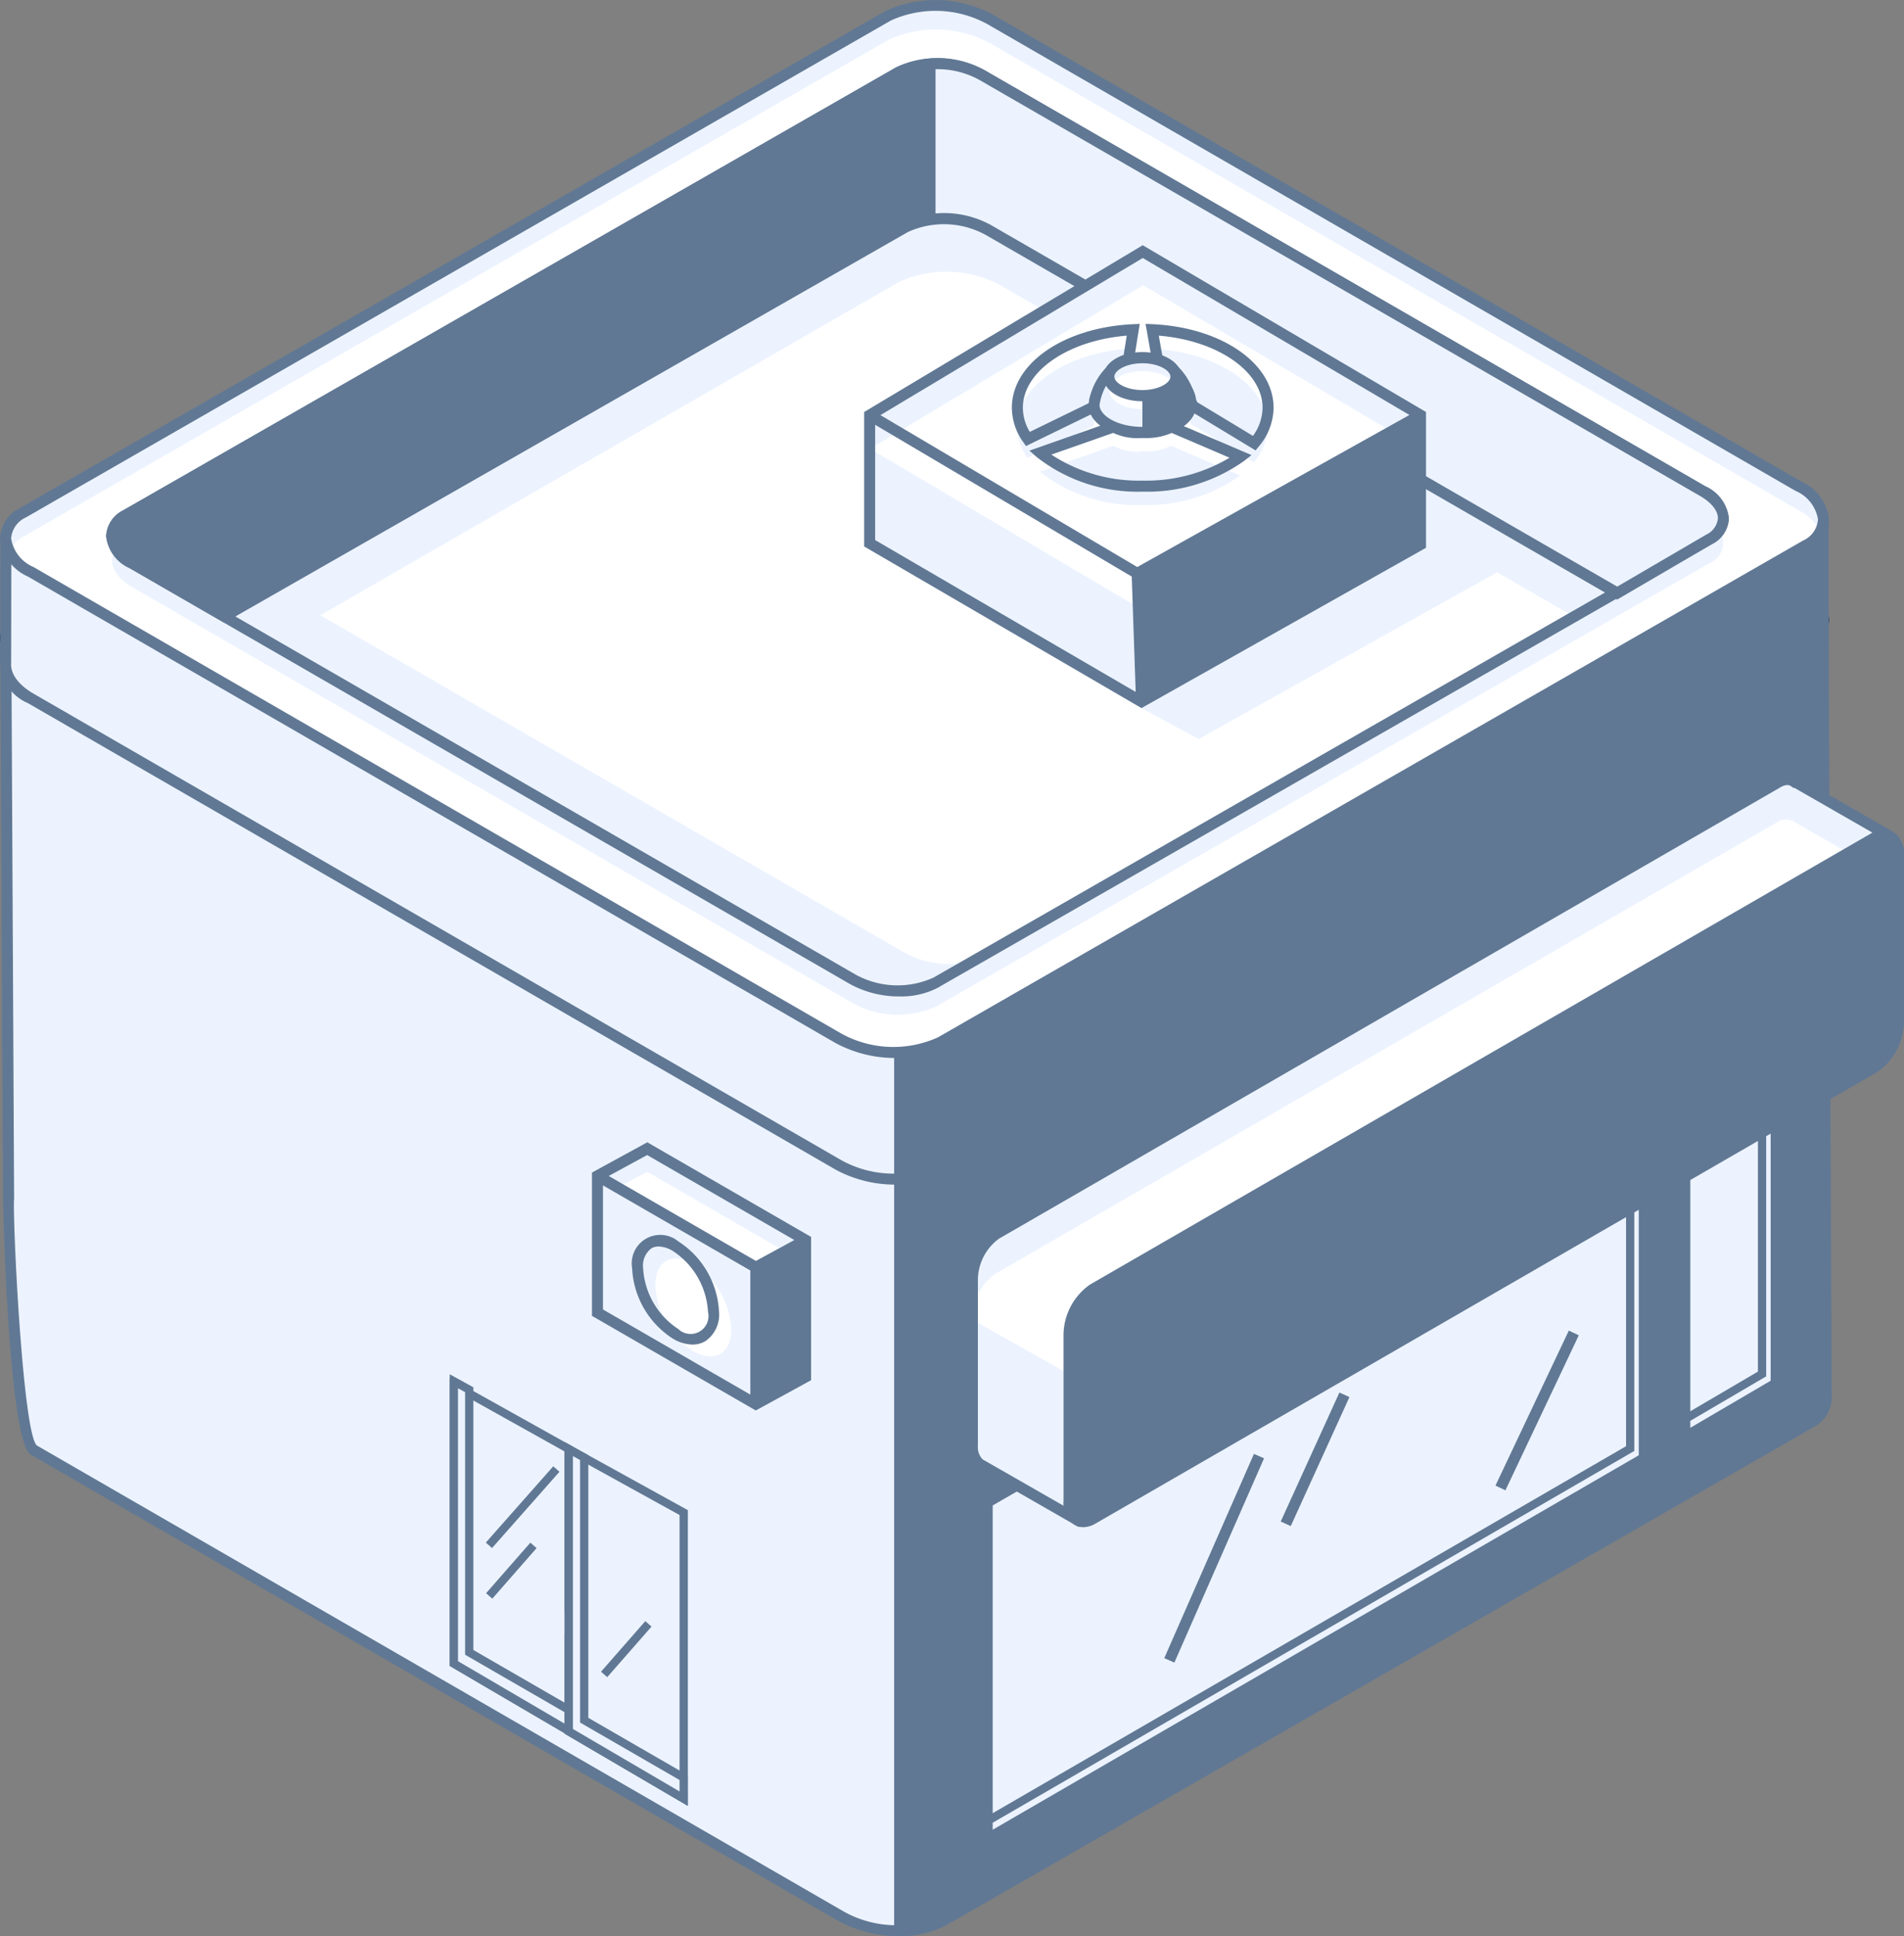 <svg xmlns="http://www.w3.org/2000/svg" width="85.184" height="86.583" viewBox="0 0 85.184 86.583">
  <rect x="0" y="0" width="85.184" height="86.583" fill="#808080" stroke="none"/>
  <g id="Group_7962" data-name="Group 7962" transform="translate(-527.999 -612.369)">
    <path id="Path_10091" data-name="Path 10091" d="M214.916,107.544,214.792,82.7l81.3-1.2.134,34.8a1.3,1.3,0,0,1-.768,1.34l-38.7,22.214a5.094,5.094,0,0,1-4.587-.169l-36.137-20.863C215.247,118.377,214.868,108.094,214.916,107.544Z" transform="translate(313.471 558.38)" fill="#ecf3ff"/>
    <path id="Path_10092" data-name="Path 10092" d="M256.628,139.819l38.7-22.215a1.526,1.526,0,0,0,.89-1.554L296.081,81l-81.8,1.2.126,25.089h0c0,.564.255,10.932,1.245,11.5L251.8,139.65a5.579,5.579,0,0,0,2.7.665A4.324,4.324,0,0,0,256.628,139.819ZM295.59,81.5l.136,34.6a1.065,1.065,0,0,1-.648,1.083l-38.7,22.215a4.832,4.832,0,0,1-4.339-.17l-36.125-20.856c-.63-.608-1.09-10.179-1.012-11.058V107.3l-.123-24.612Z" transform="translate(313.728 558.638)" fill="#607894"/>
    <path id="Path_10093" data-name="Path 10093" d="M214.791,108.592v33.644l2.23-.463,39.481-22.8-.247-33.7L216.4,108.39Z" transform="translate(353.212 556.469)" fill="#607894"/>
    <path id="Path_10094" data-name="Path 10094" d="M256.91,81.633l38.7-22.214c1.172-.685,1.019-1.87-.341-2.648L259.127,35.907a5.093,5.093,0,0,0-4.587-.169l-38.7,22.214c-1.172.684-1.02,1.87.341,2.648l36.137,20.864A5.1,5.1,0,0,0,256.91,81.633Z" transform="translate(313.189 581.806)" fill="#ecf3ff"/>
    <path id="Path_10095" data-name="Path 10095" d="M256.779,81.6l38.7-22.215a1.6,1.6,0,0,0,.911-1.369,2.13,2.13,0,0,0-1.253-1.706L259,35.444a5.37,5.37,0,0,0-4.832-.169l-38.7,22.215a1.6,1.6,0,0,0-.911,1.369,2.128,2.128,0,0,0,1.253,1.705l36.138,20.864a5.574,5.574,0,0,0,2.695.665A4.33,4.33,0,0,0,256.779,81.6Zm1.97-45.726,36.138,20.864a1.672,1.672,0,0,1,1.005,1.281,1.125,1.125,0,0,1-.665.939l-38.7,22.214h0a4.829,4.829,0,0,1-4.339-.17L216.055,60.136a1.671,1.671,0,0,1-1.005-1.28,1.124,1.124,0,0,1,.665-.939L254.41,35.7a3.827,3.827,0,0,1,1.89-.437A5.069,5.069,0,0,1,258.75,35.871Z" transform="translate(313.443 582.054)" fill="#0f2a4a"/>
    <path id="Path_10096" data-name="Path 10096" d="M215.075,73.891a2.028,2.028,0,0,0,1.113,1.326L252.326,96.08a5.1,5.1,0,0,0,4.587.169l38.7-22.214a1.459,1.459,0,0,0,.769-.953v5.352a1.3,1.3,0,0,1-.768,1.34l-38.7,22.214a5.1,5.1,0,0,1-4.587-.169L216.189,80.956c-.792-.453-1.171-1.043-1.122-1.592l.009-5.473Z" transform="translate(313.186 562.648)" fill="#ecf3ff"/>
    <path id="Path_10097" data-name="Path 10097" d="M256.777,102.155l38.7-22.215a1.527,1.527,0,0,0,.891-1.554V73.034l-.489-.046a1.228,1.228,0,0,1-.649.785l-38.7,22.215a4.829,4.829,0,0,1-4.339-.17L216.052,74.955a1.8,1.8,0,0,1-.992-1.15l-.49.038-.008,5.451a2.035,2.035,0,0,0,1.245,1.828l36.138,20.864a5.572,5.572,0,0,0,2.7.665A4.324,4.324,0,0,0,256.777,102.155Zm-40.97-26.773,36.138,20.864a5.375,5.375,0,0,0,4.832.169l38.7-22.216a2.32,2.32,0,0,0,.4-.289l0,4.518a1.066,1.066,0,0,1-.649,1.083l-38.7,22.216a4.829,4.829,0,0,1-4.339-.17L216.052,80.694c-.667-.382-1.04-.888-1-1.378l.007-4.507A3.2,3.2,0,0,0,215.806,75.383Z" transform="translate(313.446 562.695)" fill="#607894"/>
    <path id="Path_10098" data-name="Path 10098" d="M216.186,51.549l36.137,20.864a5.1,5.1,0,0,0,4.587.169l38.7-22.214c1.172-.685,1.02-1.87-.341-2.648L259.126,26.856a5.1,5.1,0,0,0-4.587-.169L215.844,48.9C214.672,49.585,214.825,50.771,216.186,51.549Zm4.263-2.537L255.02,29.2a4.152,4.152,0,0,1,3.739.138l32.231,18.6c1.109.634,1.234,1.6.278,2.159L256.7,69.909a4.153,4.153,0,0,1-3.739-.138l-32.231-18.6C219.617,50.536,219.492,49.569,220.449,49.012Z" transform="translate(313.19 586.393)" fill="#ecf3ff"/>
    <path id="Path_10099" data-name="Path 10099" d="M263.409,50.818l-25.879,14.9L263.654,80.8a4.154,4.154,0,0,0,3.739.138l26.3-15.11L268,50.987A5.1,5.1,0,0,0,263.409,50.818Z" transform="translate(304.802 574.166)" fill="#fff"/>
    <path id="Path_10100" data-name="Path 10100" d="M295.42,49.9a2.431,2.431,0,0,1,.977.929,1.675,1.675,0,0,1-.657.642l-38.7,22.214a5.1,5.1,0,0,1-4.587-.169L216.321,52.654a2.424,2.424,0,0,1-.977-.929,1.67,1.67,0,0,1,.657-.642l38.7-22.214a5.1,5.1,0,0,1,4.587.169Zm-3.547.88c.373-.547.115-1.239-.748-1.732l-32.231-18.6a4.152,4.152,0,0,0-3.739-.138L220.584,50.117a1,1,0,0,0-.449,1.5c-.373.547-.115,1.239.748,1.732l32.231,18.6a4.153,4.153,0,0,0,3.739.138l34.571-19.806A1,1,0,0,0,291.873,50.782Z" transform="translate(313.043 585.286)" fill="#fff"/>
    <path id="Path_10101" data-name="Path 10101" d="M256.779,72.547l38.7-22.215a1.606,1.606,0,0,0,.911-1.369,2.13,2.13,0,0,0-1.253-1.706L258.995,26.393a5.375,5.375,0,0,0-4.832-.169l-38.7,22.215h0a1.6,1.6,0,0,0-.911,1.368,2.128,2.128,0,0,0,1.253,1.706l36.138,20.864a5.577,5.577,0,0,0,2.7.665A4.324,4.324,0,0,0,256.779,72.547Zm-2.369-45.9a4.83,4.83,0,0,1,4.339.17l36.138,20.864a1.672,1.672,0,0,1,1.005,1.281,1.124,1.124,0,0,1-.665.939l-38.7,22.215a4.827,4.827,0,0,1-4.339-.17L216.054,51.086a1.671,1.671,0,0,1-1-1.28,1.123,1.123,0,0,1,.664-.939Zm2.156,43.223,34.573-19.808a1.353,1.353,0,0,0,.765-1.155,1.779,1.779,0,0,0-1.044-1.43l-32.232-18.6a4.364,4.364,0,0,0-3.985-.138L220.07,48.55a1.353,1.353,0,0,0-.765,1.155,1.777,1.777,0,0,0,1.044,1.43l32.232,18.6a4.564,4.564,0,0,0,2.216.555A3.565,3.565,0,0,0,256.566,69.875Zm1.816-40.567,32.232,18.6c.5.289.8.655.8,1a.9.9,0,0,1-.519.726L256.319,69.448a3.889,3.889,0,0,1-3.491-.139L220.6,50.708h0c-.5-.288-.795-.654-.8-1a.9.9,0,0,1,.519-.726L254.89,29.169a3.07,3.07,0,0,1,1.518-.351A4.09,4.09,0,0,1,258.382,29.308Z" transform="translate(313.443 586.641)" fill="#607894"/>
    <path id="Path_10102" data-name="Path 10102" d="M224.785,51.686l34.571-19.807a4.152,4.152,0,0,1,3.739.138l32.231,18.6c1.109.634,1.234,1.6.278,2.159l-4.109,2.4L263.383,38.952a4.153,4.153,0,0,0-3.739-.138L229.181,56.221l-4.118-2.376C223.954,53.211,223.829,52.244,224.785,51.686Z" transform="translate(308.853 583.719)" fill="#ecf3ff"/>
    <path id="Path_10103" data-name="Path 10103" d="M259.515,38.77a3.885,3.885,0,0,1,3.491.139l28.237,16.3,4.233-2.472a1.352,1.352,0,0,0,.765-1.155,1.779,1.779,0,0,0-1.044-1.43l-32.232-18.6a4.367,4.367,0,0,0-3.985-.138L224.408,51.215h0a1.353,1.353,0,0,0-.765,1.155,1.777,1.777,0,0,0,1.044,1.43l4.241,2.447ZM224.654,51.644l34.573-19.808a3.887,3.887,0,0,1,3.492.139l32.232,18.6c.5.289.8.655.8,1a.9.9,0,0,1-.52.727l-3.985,2.327-27.99-16.153a4.364,4.364,0,0,0-3.984-.138L228.928,55.68l-4-2.306c-.5-.288-.795-.654-.8-1a.9.9,0,0,1,.519-.726Z" transform="translate(309.107 583.974)" fill="#607894"/>
    <path id="Path_10104" data-name="Path 10104" d="M260.712,142.609V127.754l-29.276,16.889V159.57Z" transform="translate(340.79 534.947)" fill="#ecf3ff"/>
    <path id="Path_10105" data-name="Path 10105" d="M260.614,142.44l.093-.053V127.105l-29.553,17.049-.093.053v15.354Zm-.277-14.694v14.428L231.431,158.92v-14.5Z" transform="translate(340.981 535.275)" fill="#607894"/>
    <path id="Path_10106" data-name="Path 10106" d="M260.14,142.2V128.079l.571-.325v14.855L231.436,159.57v-.74Z" transform="translate(340.79 534.947)" fill="#ecf3ff"/>
    <path id="Path_10107" data-name="Path 10107" d="M260.614,142.443l.093-.053V127.11l-.941.535v14.127l-28.612,16.572-.093.053v1.167Zm-.571-.405.093-.053V127.86l.2-.114v14.431l-28.906,16.747v-.313Z" transform="translate(340.981 535.274)" fill="#607894"/>
    <path id="Path_10108" data-name="Path 10108" d="M264.284,69.153V63.365l-12.676,7.076.2,5.741Z" transform="translate(327.267 567.571)" fill="#607894"/>
    <path id="Path_10109" data-name="Path 10109" d="M288.874,70.441l-11.968-7.076v5.729l12.164,7.087Z" transform="translate(290.001 567.571)" fill="#ecf3ff"/>
    <path id="Path_10110" data-name="Path 10110" d="M260.563,75.412l-3.076-2.137-.358.9-12.483,7.313,2.555,1.384Z" transform="translate(334.422 562.55)" fill="#ecf3ff"/>
    <path id="Path_10111" data-name="Path 10111" d="M276.252,55.856l-12.428-7.312-12.217,7.312,11.968,7.076Z" transform="translate(315.299 575.08)" fill="#ecf3ff"/>
    <path id="Path_10112" data-name="Path 10112" d="M277.449,58.186l-11.224-6.6-12.217,7.312,11.968,7.076-.02-1.5Z" transform="translate(312.918 573.541)" fill="#fff"/>
    <path id="Path_10113" data-name="Path 10113" d="M276.245,61.493l-12.729,7.169-12.409-7.229V55.421l12.463-7.459,12.675,7.458ZM251.836,55.56l11.49,6.793,12.176-6.8-11.93-7.02Zm11.42,12.38-.093-2.716-.083-2.443L251.6,55.993v5.155Zm12.5-6.735V55.981l-12.178,6.8.08,2.354.1,2.831Z" transform="translate(315.553 575.374)" fill="#607894"/>
    <path id="Path_10114" data-name="Path 10114" d="M282.515,59.55c-.992.111-1.385.551-1.385,1.146,0,.074-.022,0,0,.074l-2.979,1.45a2.43,2.43,0,0,1-.466-1.4c0-1.847,2.287-3.356,5.186-3.491Z" transform="translate(295.817 570.628)" fill="#ecf3ff"/>
    <path id="Path_10115" data-name="Path 10115" d="M271.236,66.132a2.09,2.09,0,0,0,1.291.247,2.333,2.333,0,0,0,1.282-.247l3.1,1.329a7.223,7.223,0,0,1-4.387,1.325,7.02,7.02,0,0,1-4.589-1.494Z" transform="translate(306.581 566.17)" fill="#ecf3ff"/>
    <path id="Path_10116" data-name="Path 10116" d="M267.2,60.7c.038-.091,0,.1,0,0a1.436,1.436,0,0,0-1.4-1.41l-.344-1.954c2.9.135,5.186,1.644,5.186,3.491a2.5,2.5,0,0,1-.613,1.588Z" transform="translate(314.066 570.628)" fill="#ecf3ff"/>
    <path id="Path_10117" data-name="Path 10117" d="M280.863,59.012l-3.169,1.543-.12-.173a2.661,2.661,0,0,1-.512-1.539c0-1.987,2.331-3.593,5.422-3.737l.3-.014-.433,2.7-.186.021c-1.166.13-1.166.71-1.166.9v.04l.04.139Zm1.062-1.661.277-1.733c-2.629.215-4.647,1.6-4.647,3.224a2.109,2.109,0,0,0,.309,1.08l2.646-1.288C280.536,58.2,280.773,57.542,281.925,57.351Z" transform="translate(296.207 571.762)" fill="#607894"/>
    <path id="Path_10118" data-name="Path 10118" d="M273.269,63.866l3.6,1.539-.328.257A7.469,7.469,0,0,1,272,67.039a7.309,7.309,0,0,1-4.754-1.556l-.313-.278,3.8-1.336.1.061A1.871,1.871,0,0,0,272,64.14a2.1,2.1,0,0,0,1.163-.217Zm.024.546a2.681,2.681,0,0,1-1.292.221,2.452,2.452,0,0,1-1.316-.223l-2.772.973A7.146,7.146,0,0,0,272,66.546a7.279,7.279,0,0,0,3.885-1.024Z" transform="translate(307.123 567.317)" fill="#607894"/>
    <path id="Path_10119" data-name="Path 10119" d="M270.661,58.842a2.724,2.724,0,0,1-.669,1.743l-.136.166-2.912-1.762-.219-.022,0-.111-.065-.039.062-.148a1.188,1.188,0,0,0-1.176-1.118l-.183-.021-.429-2.439.308.014C268.33,55.249,270.661,56.856,270.661,58.842Zm-.493,0c0-1.627-2.015-3.008-4.642-3.224l.259,1.471A1.656,1.656,0,0,1,267.2,58.5l.054.1,2.484,1.5A2.166,2.166,0,0,0,270.168,58.842Z" transform="translate(314.317 571.762)" fill="#607894"/>
    <path id="Path_10120" data-name="Path 10120" d="M272.448,60.409c0,.676.967,1.224,2.161,1.224s2.162-.548,2.162-1.224c0-.494-.571-1.773-1.315-1.967-.275-.072-.525.742-.847.742s-.552-.824-.836-.747C273.049,58.636,272.448,59.923,272.448,60.409Z" transform="translate(304.499 570.069)" fill="#ecf3ff"/>
    <path id="Path_10121" data-name="Path 10121" d="M276.764,60.154a2.746,2.746,0,0,0-1.5-2.206c-.307-.081-.507.211-.67.443a2.041,2.041,0,0,1-.229.294c-.058-.02-.178-.2-.242-.295-.159-.236-.35-.533-.668-.445a2.841,2.841,0,0,0-1.507,2.209c0,.825,1.058,1.471,2.408,1.471S276.764,60.979,276.764,60.154Zm-3.051-1.49c.161.24.343.512.642.512s.476-.266.642-.5a1.933,1.933,0,0,1,.185-.237,2.389,2.389,0,0,1,1.088,1.716c0,.462-.786.978-1.915.978s-1.915-.516-1.915-.978a2.46,2.46,0,0,1,1.1-1.72A1.806,1.806,0,0,1,273.714,58.664Z" transform="translate(304.752 570.326)" fill="#607894"/>
    <path id="Path_10122" data-name="Path 10122" d="M273.786,59c0,.47.672.851,1.5.851s1.5-.38,1.5-.851-.672-.85-1.5-.85S273.786,58.532,273.786,59Z" transform="translate(303.821 570.211)" fill="#ecf3ff"/>
    <path id="Path_10123" data-name="Path 10123" d="M273.748,60.227c0,.47.672.851,1.5.851s1.5-.381,1.5-.851-.672-.851-1.5-.851S273.748,59.757,273.748,60.227Z" transform="translate(303.877 569.591)" fill="#fff"/>
    <path id="Path_10124" data-name="Path 10124" d="M276.783,58.748c0-.615-.768-1.1-1.748-1.1s-1.748.482-1.748,1.1.768,1.1,1.748,1.1S276.783,59.364,276.783,58.748Zm-.493,0c0,.285-.537.6-1.255.6s-1.255-.319-1.255-.6.537-.6,1.255-.6S276.289,58.464,276.289,58.748Z" transform="translate(304.074 570.466)" fill="#607894"/>
    <path id="Path_10125" data-name="Path 10125" d="M272.448,60.726v1.639l.92-.154.849-.366.393-.7-.413-1.265-.931.752Z" transform="translate(306.661 569.339)" fill="#607894"/>
    <path id="Path_10126" data-name="Path 10126" d="M223.441,135.994V121.28l-3.965,2.252v14.786Z" transform="translate(383.961 538.228)" fill="#ecf3ff"/>
    <path id="Path_10127" data-name="Path 10127" d="M223.436,135.774V120.636L219.1,123.1v15.216Zm-.37-14.5v14.291l-3.595,2.106V123.313Z" transform="translate(384.152 538.554)" fill="#607894"/>
    <path id="Path_10128" data-name="Path 10128" d="M222.87,135.589V121.6l.572-.325v14.714l-3.965,2.323v-.74Z" transform="translate(383.961 538.228)" fill="#ecf3ff"/>
    <path id="Path_10129" data-name="Path 10129" d="M223.436,135.774V120.636l-.941.534v13.986l-3.394,1.989v1.169Zm-.571-.406V121.386l.2-.114v14.291l-3.595,2.106v-.311Z" transform="translate(384.152 538.554)" fill="#607894"/>
    <path id="Path_10130" data-name="Path 10130" d="M333.984,153.712l-5.511-3.078v12.884l5.511,3.228Zm-5.141-2.448,4.771,2.665V166.1l-4.771-2.794Z" transform="translate(219.647 523.354)" fill="#607894"/>
    <path id="Path_10131" data-name="Path 10131" d="M329.536,151.321v11.745l4.453,2.572v.941l-5.141-3.011V150.942Z" transform="translate(219.457 523.199)" fill="#ecf3ff"/>
    <path id="Path_10132" data-name="Path 10132" d="M333.984,165.211l-4.454-2.572V150.891l-1.058-.583v13.045l5.511,3.228Zm-5.141-14.277.318.176v11.742l4.454,2.572v.511l-4.771-2.794Z" transform="translate(219.647 523.52)" fill="#607894"/>
    <path id="Path_10133" data-name="Path 10133" d="M333.049,169.627v1l-4.169-2.321v-1Z" transform="translate(220.382 514.907)" fill="#ecf3ff"/>
    <path id="Path_10134" data-name="Path 10134" d="M323.563,159.5l-5.511-3.041V169.5l5.511,3.228Zm-5.141-2.414,4.771,2.633v12.368l-4.771-2.794Z" transform="translate(235.21 520.405)" fill="#607894"/>
    <path id="Path_10135" data-name="Path 10135" d="M319.115,157.473v11.745l4.453,2.572v.941l-5.141-3.011V157.093Z" transform="translate(235.019 520.082)" fill="#ecf3ff"/>
    <path id="Path_10136" data-name="Path 10136" d="M323.563,171.362l-4.453-2.572V157.043l-1.058-.584V169.5l5.511,3.228Zm-5.141-14.277.318.176V169l4.453,2.572v.511l-4.771-2.794Z" transform="translate(235.21 520.403)" fill="#607894"/>
    <path id="Path_10137" data-name="Path 10137" d="M250.026,98.971l-4.379-2.513-.006,0a.677.677,0,0,0-.676.058l-34.986,20.2a2.541,2.541,0,0,0-1.061,2.027v7.432a1,1,0,0,0,.3.814h0a.551.551,0,0,0,.073.041l4.266,2.447,2.776-6.078,1.467-.939,27.162-15.682a2.541,2.541,0,0,0,1.061-2.027v-.37l1.967-1.259Z" transform="translate(362.585 550.837)" fill="#ecf3ff"/>
    <path id="Path_10138" data-name="Path 10138" d="M245.725,100.08l-.006,0a.677.677,0,0,0-.676.058l-34.985,20.2A2.54,2.54,0,0,0,209,122.368h0l6.292,3.543,1.127,1.113,1.467-.939L245.042,110.4a2.54,2.54,0,0,0,1.061-2.027v-.37l1.967-1.26,2.033-4.153Z" transform="translate(362.469 549.001)" fill="#fff"/>
    <path id="Path_10139" data-name="Path 10139" d="M216.383,123.318l1.4-.895,27.162-15.682a2.775,2.775,0,0,0,1.184-2.241v-.235l1.911-1.224,2-4.076h0a.414.414,0,0,0-.165-.538l-4.245-2.437-.04-.013a.925.925,0,0,0-.888.075l-34.986,20.2a2.774,2.774,0,0,0-1.184,2.241v7.432a1.24,1.24,0,0,0,.4,1.009.653.653,0,0,0,.1.06l4.5,2.582Zm28.993-26.891.144.1.018-.018,4.017,2.305-1.9,3.884-2.022,1.3v.5a2.308,2.308,0,0,1-.937,1.813L217.523,122l-1.528.979-2.694,5.9-4.075-2.335a.787.787,0,0,1-.209-.619v-7.432a2.308,2.308,0,0,1,.938-1.814l34.986-20.2a.6.6,0,0,1,.287-.09A.315.315,0,0,1,245.376,96.427Z" transform="translate(362.733 551.089)" fill="#607894"/>
    <path id="Path_10140" data-name="Path 10140" d="M244.307,111.8,209.322,132c-.586.338-1.061-.021-1.061-.8v-7.432a2.542,2.542,0,0,1,1.061-2.028l34.985-20.2c.586-.338,1.061.021,1.061.8v7.432A2.541,2.541,0,0,1,244.307,111.8Z" transform="translate(367.567 548.296)" fill="#607894"/>
    <path id="Path_10141" data-name="Path 10141" d="M209.192,131.957l34.986-20.2a2.776,2.776,0,0,0,1.184-2.241v-7.432a1.18,1.18,0,0,0-.49-1.072.921.921,0,0,0-.941.056l-34.986,20.2a2.774,2.774,0,0,0-1.184,2.241v7.432a1.178,1.178,0,0,0,.49,1.072.779.779,0,0,0,.4.105A1.1,1.1,0,0,0,209.192,131.957Zm35.434-30.516a.734.734,0,0,1,.243.645v7.432a2.309,2.309,0,0,1-.938,1.814l-34.986,20.2a.466.466,0,0,1-.447.056.734.734,0,0,1-.243-.645V123.51a2.309,2.309,0,0,1,.937-1.814l34.986-20.2a.623.623,0,0,1,.3-.095A.3.3,0,0,1,244.625,101.441Z" transform="translate(367.82 548.549)" fill="#607894"/>
    <path id="Path_10142" data-name="Path 10142" d="M318.968,142.531l-7.086-4.091v-6.12l7.086,4.091Z" transform="translate(242.847 532.635)" fill="#ecf3ff"/>
    <path id="Path_10143" data-name="Path 10143" d="M307.372,131.069l2.225-1.218,7.086,4.091-2.225,1.218Z" transform="translate(247.358 533.885)" fill="#ecf3ff"/>
    <path id="Path_10144" data-name="Path 10144" d="M307.372,132.608l1.233-.649,7.086,4.091-1.233.649Z" transform="translate(248.35 532.817)" fill="#fff"/>
    <path id="Path_10145" data-name="Path 10145" d="M307.372,145.482l2.225-1.218v-6.12l-2.225,1.218Z" transform="translate(254.444 529.683)" fill="#607894"/>
    <path id="Path_10146" data-name="Path 10146" d="M316.677,139.918l-2.475,1.354-7.329-4.231v-6.409l2.476-1.354,7.328,4.232Zm-9.054-9.134,6.586,3.8.429-.235,1.289-.7-6.585-3.8Zm6.336,9.778v-5.55l-6.593-3.806v5.549Zm2.224-6.494-1.3.71-.433.237v5.558l1.731-.947Z" transform="translate(247.61 534.176)" fill="#607894"/>
    <path id="Path_10147" data-name="Path 10147" d="M317.506,142.971c0,1.083-.76,1.522-1.7.98a3.752,3.752,0,0,1-1.7-2.941c0-1.083.76-1.522,1.7-.98A3.752,3.752,0,0,1,317.506,142.971Z" transform="translate(243.211 528.845)" fill="#fff"/>
    <path id="Path_10148" data-name="Path 10148" d="M318.494,142.455a1.425,1.425,0,0,0,.621-1.313,3.97,3.97,0,0,0-1.821-3.154,1.275,1.275,0,0,0-2.068,1.194,3.969,3.969,0,0,0,1.821,3.154,1.782,1.782,0,0,0,.883.266A1.118,1.118,0,0,0,318.494,142.455Zm-1.447-4.04a3.487,3.487,0,0,1,1.575,2.728.8.8,0,0,1-1.328.766,3.483,3.483,0,0,1-1.575-2.727.966.966,0,0,1,.374-.886.633.633,0,0,1,.32-.08A1.3,1.3,0,0,1,317.046,138.415Z" transform="translate(241.053 529.898)" fill="#607894"/>
    <path id="Path_10149" data-name="Path 10149" d="M332.425,31.5v6.944l-.806.139-31.014,17.64-4.437-2.591-.579-.8.329-.987L330.781,31.88Z" transform="translate(237.429 583.717)" fill="#607894"/>
    <path id="Path_10150" data-name="Path 10150" d="M215.056,97.259v5.66l1.85-.3,39.385-22.691.345-.676-.247-5.174L217.152,96.83l-1.052.377Z" transform="translate(352.947 562.144)" fill="#607894"/>
    <rect id="Rectangle_880" data-name="Rectangle 880" width="0.494" height="9.977" transform="translate(580.54 686.723) rotate(-156.289)" fill="#607894"/>
    <rect id="Rectangle_881" data-name="Rectangle 881" width="0.493" height="6.338" transform="translate(585.747 680.618) rotate(-155.534)" fill="#607894"/>
    <rect id="Rectangle_882" data-name="Rectangle 882" width="0.493" height="7.668" transform="matrix(-0.904, -0.428, 0.428, -0.904, 595.351, 679.018)" fill="#607894"/>
    <path id="Path_10151" data-name="Path 10151" d="M329.97,162.308l-.277-.245,3.017-3.412.277.245Z" transform="translate(220.042 519.293)" fill="#607894"/>
    <rect id="Rectangle_883" data-name="Rectangle 883" width="0.37" height="3.007" transform="matrix(-0.752, -0.659, 0.659, -0.752, 550.024, 683.864)" fill="#607894"/>
    <rect id="Rectangle_884" data-name="Rectangle 884" width="0.37" height="3.007" transform="matrix(-0.752, -0.659, 0.659, -0.752, 555.166, 687.374)" fill="#607894"/>
  </g>
</svg>
